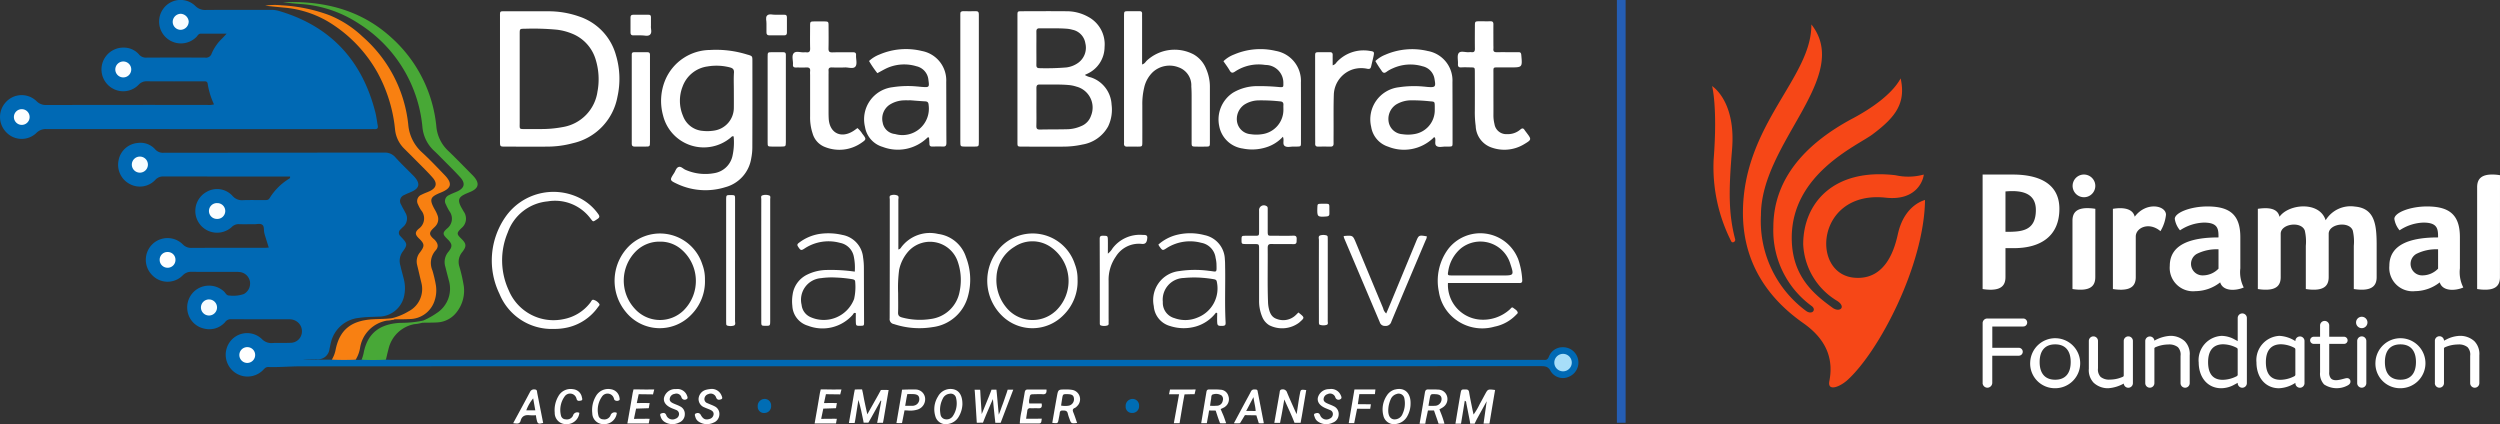 <svg xmlns="http://www.w3.org/2000/svg" xmlns:xlink="http://www.w3.org/1999/xlink" width="286.425" height="48.595" viewBox="0 0 286.425 48.595">
  <rect x="0" y="0" width="286.425" height="48.595" fill="#333333" stroke="none"/>
  <defs>
    <clipPath id="clip-path">
      <rect id="Rectangle_36677" data-name="Rectangle 36677" width="90.272" height="41.686" fill="#fff"/>
    </clipPath>
  </defs>
  <g id="Group_114844" data-name="Group 114844" transform="translate(4438 92.194)">
    <g id="Group_110852" data-name="Group 110852" transform="translate(855 120.146)">
      <g id="Group_45126" data-name="Group 45126" transform="translate(-5293 -212.339)">
        <g id="Group_45114" data-name="Group 45114" transform="translate(0 0)">
          <g id="Group_62" data-name="Group 62" transform="translate(0)">
            <path id="Path_87" data-name="Path 87" d="M39.76,52.749c.246.01.49.028.736.028h131.63a3.14,3.14,0,0,1,.335,0c.286.033.43-.08.547-.357a1.672,1.672,0,0,1,1.619-1.092,1.755,1.755,0,0,1,.7,3.369,1.64,1.64,0,0,1-2.116-.632c-.276-.539-.626-.569-1.119-.569q-71.017.011-142.035.019c-1.248,0-2.5.119-3.75.08-.332-.01-.468.206-.655.389a2.5,2.5,0,0,1-3.631-3.43,2.443,2.443,0,0,1,3.536-.165,1.5,1.5,0,0,0,1.242.456c.716-.027,1.433.009,2.148-.028a1.3,1.3,0,0,0,1.157-.968,1.365,1.365,0,0,0-.5-1.437,1.468,1.468,0,0,0-.879-.287c-2.259,0-4.519,0-6.778-.009a.778.778,0,0,0-.606.34,2.409,2.409,0,0,1-2.313.755,2.459,2.459,0,0,1-2.009-2.148,2.5,2.5,0,0,1,1.32-2.511,2.539,2.539,0,0,1,2.873.384c.189.171.283.483.614.468a3.758,3.758,0,0,0,1.65-.165,1.368,1.368,0,0,0,.709-1.466,1.34,1.34,0,0,0-1.154-1.059,5.588,5.588,0,0,0-.67-.021c-1.612,0-3.223.01-4.833-.007a1.325,1.325,0,0,0-1.053.423,2.435,2.435,0,0,1-3.491-.046,2.486,2.486,0,0,1,3.491-3.54,1.317,1.317,0,0,0,1.047.424c2.775-.015,5.549-.007,8.324-.009.153,0,.308-.016.5-.027-.147-.469-.287-.912-.423-1.355a3.833,3.833,0,0,1-.1-.39c-.06-.3.024-.693-.225-.871s-.608-.054-.919-.058c-.581-.009-1.163.013-1.744-.009a1.083,1.083,0,0,0-.828.326,2.493,2.493,0,1,1-2.886-4.023,2.389,2.389,0,0,1,2.952.435,1.432,1.432,0,0,0,1.276.511c.8-.025,1.61-.007,2.416-.006.223,0,.438.015.581-.229A6.791,6.791,0,0,1,28.712,32c.057-.036.1-.079.077-.228h-.483q-7.015,0-14.03-.009a1.171,1.171,0,0,0-.929.392,2.423,2.423,0,0,1-2.956.457,2.48,2.48,0,0,1-1.26-2.657,2.443,2.443,0,0,1,2.2-2.029,2.258,2.258,0,0,1,2,.727,1.179,1.179,0,0,0,.993.395q12.62-.013,25.239-.018a1.56,1.56,0,0,1,1.284.535c.63.7,1.312,1.345,1.972,2.012.077.08.158.159.231.243.673.773.563,1.291-.365,1.705-.264.119-.542.214-.794.356a.734.734,0,0,0-.377,1.113c.134.307.32.588.466.891a1.266,1.266,0,0,1-.287,1.695c-.094.1-.194.185-.284.284a.494.494,0,0,0,0,.721c.03.034.063.064.094.1.749.789.769.9.15,1.743a1.792,1.792,0,0,0-.228,1.539c.121.544.28,1.081.411,1.623a4.194,4.194,0,0,1,.045,1.732,2.988,2.988,0,0,1-2.977,2.5c-.736.039-1.474.031-2.207.143a3.675,3.675,0,0,0-3.226,2.813c-.067.235-.1.48-.164.718A1.324,1.324,0,0,1,31.8,52.7c-.514.015-1.028,0-1.542.054h3.315a5.031,5.031,0,0,1,2.735,0,2.012,2.012,0,0,0,.675,0,5.388,5.388,0,0,1,2.778-.006" transform="translate(4.446 -11.547)" fill="#0069b4"/>
            <path id="Path_88" data-name="Path 88" d="M24.52,28.881a8.665,8.665,0,0,1-.724-2.347c-.025-.229-.158-.3-.363-.292-.134,0-.268,0-.4,0-2.058,0-4.117.009-6.175-.007a1.2,1.2,0,0,0-.984.407,2.46,2.46,0,0,1-3.025.383,2.5,2.5,0,0,1,1.336-4.648,2.279,2.279,0,0,1,1.726.767,1.035,1.035,0,0,0,.868.381q3.356-.02,6.711,0a.679.679,0,0,0,.76-.471,5.24,5.24,0,0,1,1.223-1.747c.139-.137.267-.286.491-.527-1.068,0-2.015,0-2.964,0-.271,0-.359.243-.512.392A2.5,2.5,0,1,1,19.366,17.3a2.439,2.439,0,0,1,2.979.27,1.587,1.587,0,0,0,1.29.493c2.438-.019,4.878-.009,7.316-.01a3.269,3.269,0,0,1,.928.1c5.971,1.729,9.615,5.675,11.127,11.653.125.5.182,1.01.274,1.515.055.293-.064.416-.359.395-.179-.012-.359,0-.538,0q-18.523,0-37.047-.007a1.5,1.5,0,0,0-1.175.453,2.432,2.432,0,0,1-3.442-.083,2.5,2.5,0,0,1,0-3.506,2.442,2.442,0,0,1,3.445-.082,1.5,1.5,0,0,0,1.169.462q9.2-.018,18.389-.01a2.208,2.208,0,0,0,.8-.064" transform="translate(0 -16.923)" fill="#0069b4"/>
            <path id="Path_89" data-name="Path 89" d="M37.854,53.565a9.182,9.182,0,0,0,1.518-.847,3.327,3.327,0,0,0,1.391-3.759q-.206-.777-.4-1.556a1.807,1.807,0,0,1,.346-1.7c.511-.627.465-.913-.128-1.489-.533-.52-.563-.7-.013-1.191a1.423,1.423,0,0,0,.261-1.984,6.028,6.028,0,0,1-.4-.771.736.736,0,0,1,.366-1.071c.29-.164.611-.273.916-.411.847-.383.99-.928.363-1.623-.675-.746-1.4-1.445-2.106-2.163-.3-.3-.594-.608-.909-.892a4.221,4.221,0,0,1-1.326-2.773,15.717,15.717,0,0,0-7.18-11.718A13.787,13.787,0,0,0,23.7,17.3c-.646-.043-1.29-.119-1.926-.2,4.66-.182,8.923.853,12.46,4.1a15.716,15.716,0,0,1,5.1,10.126A4.338,4.338,0,0,0,40.666,34.1c.922.88,1.805,1.8,2.7,2.7a4.777,4.777,0,0,1,.363.393c.548.7.421,1.209-.393,1.588-.283.133-.584.231-.858.38-.569.308-.669.617-.4,1.215.109.243.261.468.384.7a1.392,1.392,0,0,1-.279,1.927c-.536.541-.535.655.006,1.186.6.584.63.88.1,1.553a1.748,1.748,0,0,0-.338,1.573,18.183,18.183,0,0,1,.535,2.35,4,4,0,0,1-.833,2.955A2.978,2.978,0,0,1,39.4,53.787c-.557.031-1.117.024-1.676.034-.089-.153.04-.2.131-.256" transform="translate(10.658 -16.847)" fill="#48a836"/>
            <path id="Path_90" data-name="Path 90" d="M34.912,53.192a6.8,6.8,0,0,0,1.912-.788,2.872,2.872,0,0,0,1.463-3.295c-.165-.672-.316-1.348-.48-2.02a1.628,1.628,0,0,1,.328-1.445c.556-.733.53-.973-.115-1.592-.451-.433-.489-.713-.027-1.111a1.453,1.453,0,0,0,.255-2.14,4.32,4.32,0,0,1-.344-.651.784.784,0,0,1,.424-1.116c.293-.158.617-.261.917-.4.767-.366.909-.9.344-1.544-.587-.672-1.236-1.291-1.863-1.929-.456-.462-.917-.916-1.376-1.375a3.555,3.555,0,0,1-1.069-2.18A17.033,17.033,0,0,0,33.3,25.113a15.785,15.785,0,0,0-5.77-5.95A11.962,11.962,0,0,0,22.51,17.6c-.7-.07-1.406-.13-2.109-.219a7.483,7.483,0,0,1,1.869-.039,18.487,18.487,0,0,1,5.488,1.133,12.256,12.256,0,0,1,3.805,2.46A15.521,15.521,0,0,1,36.79,31a4.821,4.821,0,0,0,1.546,3.163c.907.828,1.752,1.726,2.606,2.611.937.968.813,1.524-.427,2.023s-1.334.776-.691,1.939a3.85,3.85,0,0,1,.34.727,1.177,1.177,0,0,1-.258,1.184c-.1.118-.225.217-.334.331-.378.4-.375.63.012,1.02.079.079.171.144.247.226.377.41.459.794.094,1.2a2.159,2.159,0,0,0-.36,2.31,15.467,15.467,0,0,1,.371,1.562,3.7,3.7,0,0,1-.119,1.854,3.028,3.028,0,0,1-2.87,2.136c-.578.034-1.16.022-1.741.03-.133.049-.279.128-.293-.118" transform="translate(9.984 -16.734)" fill="#f88011"/>
            <path id="Path_91" data-name="Path 91" d="M32.4,41.4a.364.364,0,0,0,.293.118,2.606,2.606,0,0,1-.846.155,3.761,3.761,0,0,0-3.074,3.044,3.744,3.744,0,0,1-.515,1.43c-.912.045-1.823.042-2.735,0a3.442,3.442,0,0,0,.42-1.052c.472-2.5,1.935-3.421,4.251-3.57.736-.046,1.474-.025,2.206-.127" transform="translate(12.493 -4.944)" fill="#f88012"/>
            <path id="Path_92" data-name="Path 92" d="M34.9,41.576l-.131.256a4.431,4.431,0,0,1-.914.165A3.732,3.732,0,0,0,30.9,44.835c-.11.407-.2.818-.3,1.227a26.182,26.182,0,0,1-2.778.006,6.071,6.071,0,0,0,.214-.7c.438-2.4,1.93-3.4,4.212-3.522a12.733,12.733,0,0,0,2.657-.265" transform="translate(13.613 -4.858)" fill="#48a837"/>
            <path id="Path_93" data-name="Path 93" d="M65.3,50.722c.2-1.163.413-2.282.591-3.406.028-.171.086-.424.086-.424s.259-.016.419-.016c.176,0,.413,0,.413,0s.07.286.1.448c.127.782.5,2.41.5,2.41s.928-1.628,1.257-2.236c.158-.295.3-.553.3-.553s.35-.022.885,0q-.228,1.343-.456,2.682c-.034.2-.064.4-.1.594-.045.24-.092.483-.092.483s-.134,0-.664.006q.235-1.26.474-2.523l-.067-.03q-.552.992-1.1,1.982c-.076.137-.311.548-.311.548l-.547,0s-.025-.167-.042-.246c-.164-.785-.316-1.573-.557-2.359-.113.731-.219,1.464-.344,2.192-.036.211-.085.451-.085.451s-.231.01-.658,0" transform="translate(31.959 -2.265)" fill="#fff"/>
            <path id="Path_94" data-name="Path 94" d="M115.539,48.236c-.365.661-.751,1.366-1.116,2.029-.064.118-.264.535-.264.535h-.509s-.031-.237-.043-.3q-.2-1.019-.4-2.036c-.019-.1.01-.226-.179-.286-.115.7-.223,1.393-.34,2.082l-.089.544h-.639s.338-2.049.506-3.031c.022-.133.049-.264.072-.4.089-.5.1-.5.588-.491.234,0,.357.054.4.317.1.617.232,1.227.354,1.839.043.217.094.433.156.716a7.382,7.382,0,0,0,.707-1.2c.21-.368.405-.745.608-1.117.325-.6.325-.6,1.151-.494-.207,1.2-.646,3.853-.646,3.853h-.675s.223-1.614.36-2.563" transform="translate(54.79 -2.263)" fill="#fff"/>
            <path id="Path_95" data-name="Path 95" d="M76.672,47.515c.058-.144.118-.289.171-.435.027-.071.063-.183.063-.183h.566s.021.219.033.316c.074.755.155,1.716.235,2.547.22-.524.279-.754.374-1,.18-.456.326-.925.492-1.387.055-.146.153-.477.153-.477H79.4L77.956,50.69l-.612,0s-.021-.214-.034-.329c-.085-.709-.243-2.387-.243-2.387l-.253.572c-.27.636-.55,1.269-.8,1.915-.037.1-.085.216-.085.216l-.709.009-.012-.171q-.1-1.671-.21-3.342c-.006-.107-.03-.271-.03-.271H75.6a2.25,2.25,0,0,1,.025.228c.033.777.162,2.563.162,2.563s.62-1.518.886-2.173" transform="translate(36.69 -2.254)" fill="#fff"/>
            <path id="Path_96" data-name="Path 96" d="M99.169,48.033c-.115.669-.255,1.53-.392,2.194-.043.209-.088.481-.088.481h-.663s.4-2.277.6-3.414c.033-.182,0-.405.311-.417a.5.5,0,0,1,.551.357c.279.682.587,1.352.885,2.026.034.079.139.311.21.451.158-.95.231-1.612.369-2.306.1-.527.092-.529.731-.45q-.25,1.481-.5,2.958c-.025.155-.061.307-.085.462-.013.1-.058.332-.058.332h-.7s-.046-.121-.083-.214c-.262-.664-.569-1.311-.864-1.962-.051-.113-.036-.086-.222-.5" transform="translate(47.972 -2.264)" fill="#fff"/>
            <path id="Path_97" data-name="Path 97" d="M52.618,46.851a1.172,1.172,0,0,1,1.206.666c.064.17.21.417-.06.517a.383.383,0,0,1-.541-.228.6.6,0,0,0-.791-.4.638.638,0,0,0-.547.517c-.063.3.15.448.381.557.261.124.542.211.794.351a.951.951,0,0,1,.544.926,1.007,1.007,0,0,1-.652.929,1.681,1.681,0,0,1-1.719-.109,1.023,1.023,0,0,1-.384-.535c-.049-.144-.141-.344.058-.4.183-.051.411-.14.56.167a.762.762,0,0,0,1.075.442.573.573,0,0,0,.4-.492.494.494,0,0,0-.343-.518c-.161-.074-.332-.13-.494-.2-.664-.289-.965-.694-.885-1.186a1.321,1.321,0,0,1,1.266-1.007c.045,0,.089,0,.134,0" transform="translate(24.854 -2.277)" fill="#fff"/>
            <path id="Path_98" data-name="Path 98" d="M102.908,46.848a1.188,1.188,0,0,1,1.2.636c.08.165.226.416-.013.533a.382.382,0,0,1-.579-.237.634.634,0,0,0-.874-.35.626.626,0,0,0-.459.523c-.042.267.144.411.351.512.259.128.539.213.794.349a.964.964,0,0,1,.576.974,1.014,1.014,0,0,1-.678.913,1.672,1.672,0,0,1-1.716-.139.943.943,0,0,1-.346-.483c-.051-.158-.189-.372.07-.441.186-.051.407-.116.544.2a.76.76,0,0,0,1.092.405.564.564,0,0,0,.371-.511.47.47,0,0,0-.311-.469c-.182-.083-.372-.149-.556-.231-.649-.287-.947-.712-.852-1.2a1.313,1.313,0,0,1,1.224-.973c.066-.007.133-.009.162-.01" transform="translate(49.467 -2.278)" fill="#fff"/>
            <path id="Path_99" data-name="Path 99" d="M55.222,46.846a1.21,1.21,0,0,1,1.276.727c.061.158.191.374-.048.454-.179.06-.413.125-.554-.183a.653.653,0,0,0-.9-.413.6.6,0,0,0-.448.526.488.488,0,0,0,.349.514c.261.124.539.213.794.347a.964.964,0,0,1,.567.98,1.03,1.03,0,0,1-.687.91,1.7,1.7,0,0,1-1.661-.109.9.9,0,0,1-.395-.524c-.04-.156-.164-.378.1-.444a.386.386,0,0,1,.509.176c.274.5.551.608,1,.472a.606.606,0,0,0,.472-.508c.04-.289-.162-.445-.4-.551-.2-.092-.417-.159-.617-.255a1.02,1.02,0,0,1-.7-1.029,1.146,1.146,0,0,1,.855-1,2.944,2.944,0,0,1,.484-.086" transform="translate(26.159 -2.279)" fill="#fff"/>
            <path id="Path_100" data-name="Path 100" d="M80.969,50.231c-.063.3,0,.557-.359.55-.712-.015-1.425,0-2.164,0a8.528,8.528,0,0,1,.213-1.486c.1-.684.238-1.363.347-2.046.036-.228.1-.366.369-.362.712.012,1.425,0,2.133,0,.027.372-.058.57-.438.541-.31-.024-.626-.007-.938,0-.5.006-.5.006-.578.5a1.116,1.116,0,0,0-.015.56h1.413c.066.377,0,.578-.411.55-.29-.021-.582.007-.871-.007a.3.3,0,0,0-.362.293l-.137.909Z" transform="translate(38.39 -2.262)" fill="#fff"/>
            <path id="Path_101" data-name="Path 101" d="M48.261,50.777c.213-1.215.424-2.356.608-3.5.024-.146.094-.4.094-.4s.21-.006.374,0c.667.027,1.336.009,2,.009-.061.238-.139.563-.139.563l-1.641-.021s-.177.78-.219,1.017c.6,0,1-.024,1.474,0-.046.305-.1.588-.1.588l-1.454.048-.244,1.172,1.483-.012.311.006-.1.532s-.136,0-.232,0c-.713-.007-1.427,0-2.221,0" transform="translate(23.618 -2.265)" fill="#fff"/>
            <path id="Path_102" data-name="Path 102" d="M62.665,50.777c.211-1.215.424-2.356.606-3.5.025-.146.094-.4.094-.4s.211-.006.374,0c.667.027,1.337.009,2,.009-.061.238-.14.563-.14.563l-1.641-.021s-.177.78-.219,1.017c.6,0,1-.024,1.474,0-.046.305-.1.588-.1.588l-1.455.048-.244,1.172,1.483-.012.311.006-.094.532s-.137,0-.234,0c-.713-.007-1.427,0-2.219,0" transform="translate(30.667 -2.265)" fill="#fff"/>
            <path id="Path_103" data-name="Path 103" d="M48.38,49.583a1.438,1.438,0,0,1-1.5,1.288,1.265,1.265,0,0,1-1.312-1.248,3.119,3.119,0,0,1,.4-1.935,1.625,1.625,0,0,1,1.763-.81,1.155,1.155,0,0,1,.958.986c.018.113.052.247-.074.289a.445.445,0,0,1-.5-.051c-.042-.043-.046-.124-.074-.183a.755.755,0,0,0-1.358-.206,2.646,2.646,0,0,0-.413,2.169.548.548,0,0,0,.533.438.769.769,0,0,0,.843-.419.5.5,0,0,1,.733-.319" transform="translate(22.29 -2.279)" fill="#fff"/>
            <path id="Path_104" data-name="Path 104" d="M45.5,49.584a1.456,1.456,0,0,1-1.577,1.287,1.281,1.281,0,0,1-1.248-1.318,3.123,3.123,0,0,1,.411-1.868,1.6,1.6,0,0,1,1.7-.816,1.129,1.129,0,0,1,1.005.932c.033.147.113.334-.122.372-.162.027-.365.091-.469-.131-.019-.039-.021-.088-.039-.127a.755.755,0,0,0-1.36-.2,2.645,2.645,0,0,0-.41,2.169.547.547,0,0,0,.536.435.77.77,0,0,0,.841-.42.5.5,0,0,1,.733-.316" transform="translate(20.879 -2.278)" fill="#fff"/>
            <path id="Path_105" data-name="Path 105" d="M103.75,50.744c.21-1.227.414-2.407.609-3.588.018-.109.045-.276.045-.276h2.405l-.058.536-1.786,0-.168,1.15,1.492.013s-.019.1-.024.179c-.007.109-.055.343-.055.343l-1.5-.01-.332,1.65s-.24.01-.63,0" transform="translate(50.773 -2.262)" fill="#fff"/>
            <path id="Path_106" data-name="Path 106" d="M90.479,50.75c.189-1.105.414-2.243.6-3.317l-1.151,0,.113-.547.341,0c.734,0,1.47-.007,2.2,0,.1,0,.4-.007.4-.007l-.127.542s-.194,0-.3,0c-.28,0-.852.024-.852.024s-.116.617-.167.9c-.112.636-.213,1.272-.32,1.908-.037.222-.077.49-.077.49s-.2,0-.664,0" transform="translate(44.008 -2.261)" fill="#fff"/>
            <path id="Path_107" data-name="Path 107" d="M59.824,48.384a.768.768,0,0,1-.758.834.711.711,0,0,1-.779-.725.806.806,0,0,1,.794-.883.737.737,0,0,1,.743.774" transform="translate(28.524 -1.905)" fill="#006db5"/>
            <path id="Path_108" data-name="Path 108" d="M88.128,48.4a.763.763,0,0,1-.777.815.709.709,0,0,1-.76-.743.8.8,0,0,1,.812-.864.743.743,0,0,1,.725.792" transform="translate(42.376 -1.905)" fill="#006db5"/>
            <path id="Path_109" data-name="Path 109" d="M121.566,45.105a1,1,0,1,1-2,.067,1,1,0,0,1,2-.067" transform="translate(58.512 -3.597)" fill="#a7def9"/>
            <path id="Path_110" data-name="Path 110" d="M17.3,40.876a.921.921,0,0,1-1.842-.01.921.921,0,0,1,1.842.01" transform="translate(7.565 -5.645)" fill="#f6fcff"/>
            <path id="Path_111" data-name="Path 111" d="M11.983,29.889a.921.921,0,0,1-1.842,0,.921.921,0,1,1,1.842,0" transform="translate(4.963 -11.03)" fill="#f8fdff"/>
            <path id="Path_112" data-name="Path 112" d="M17.012,32.546a.906.906,0,1,1-.022,1.811.906.906,0,1,1,.022-1.811" transform="translate(7.873 -9.277)" fill="#fafdff"/>
            <path id="Path_113" data-name="Path 113" d="M19.33,43.626a.893.893,0,0,1,.892.882.905.905,0,0,1-1.81.043.9.9,0,0,1,.917-.925" transform="translate(9.011 -3.855)" fill="#fff"/>
            <path id="Path_114" data-name="Path 114" d="M13.2,36.309a.876.876,0,0,1,.889.879.89.89,0,0,1-.917.922.9.9,0,0,1-.891-.886.881.881,0,0,1,.919-.914" transform="translate(6.013 -7.436)" fill="#fff"/>
            <path id="Path_115" data-name="Path 115" d="M9.809,21.652a.913.913,0,1,1-.937.85.92.92,0,0,1,.937-.85" transform="translate(4.341 -14.609)" fill="#fafdff"/>
            <path id="Path_116" data-name="Path 116" d="M15.116,18.9a.946.946,0,0,1-.95.92.911.911,0,0,1-.88-.907.93.93,0,0,1,.935-.928.966.966,0,0,1,.9.914" transform="translate(6.502 -16.405)" fill="#f8fdff"/>
            <path id="Path_117" data-name="Path 117" d="M2,25.32a.9.9,0,1,1-.045,1.8A.9.9,0,1,1,2,25.32" transform="translate(0.516 -12.813)" fill="#fdfeff"/>
            <g id="Group_110776" data-name="Group 110776" transform="translate(56.351 1.277)">
              <path id="Path_118" data-name="Path 118" d="M51.785,22.963a6.482,6.482,0,0,0-4.246-4.569,10.544,10.544,0,0,0-3.549-.6c-1.631-.01-3.262,0-4.894,0-.681,0-.634-.054-.634.669v7.1q0,3.552,0,7.1c0,.63,0,.634.611.636,1.61,0,3.219.013,4.829,0a11.265,11.265,0,0,0,2.913-.392,6.676,6.676,0,0,0,5.1-5.3,9.46,9.46,0,0,0-.125-4.642M49.643,26.9a4.8,4.8,0,0,1-3.984,4.157,13.015,13.015,0,0,1-2.53.228c-.536.013-1.072,0-1.609,0-.909,0-.8.077-.8-.773,0-1.674,0-3.35,0-5.024q0-2.547,0-5.092c0-.591.006-.6.566-.6a28.616,28.616,0,0,1,3.747.113,6.759,6.759,0,0,1,1.679.444,4.61,4.61,0,0,1,2.729,3.028,7.674,7.674,0,0,1,.209,3.513" transform="translate(-37.529 -17.779)" fill="#fff"/>
              <path id="Path_119" data-name="Path 119" d="M88.667,30.963a4.437,4.437,0,0,0,.384-2.483,3.462,3.462,0,0,0-2.376-3.113,2.182,2.182,0,0,1-.67-.265.261.261,0,0,1,.048-.051c.06-.03.122-.052.182-.082a3.391,3.391,0,0,0,2.014-3.083,3.562,3.562,0,0,0-1.875-3.454,5.051,5.051,0,0,0-2.507-.642c-1.7-.015-3.4-.006-5.1,0-.484,0-.5.01-.5.463q0,7.276,0,14.554c0,.486.01.491.541.494,1.588,0,3.175.012,4.765,0a10.059,10.059,0,0,0,2.13-.238,4.115,4.115,0,0,0,2.962-2.094M80.817,19.745c1.049.018,2.1-.031,3.146.052a3.214,3.214,0,0,1,.59.11,1.873,1.873,0,0,1,1.491,1.54,2.134,2.134,0,0,1-.822,2.255,2.931,2.931,0,0,1-1.357.527,27.887,27.887,0,0,1-3.076.082c-.258,0-.356-.1-.353-.36.01-.646,0-1.293,0-1.939,0-.626.01-1.251,0-1.874-.006-.284.092-.4.383-.393m5.89,9.973a1.939,1.939,0,0,1-1.15,1.235,4.1,4.1,0,0,1-1.625.356c-1.028.027-2.055.012-3.083.036-.323.006-.426-.1-.417-.423.021-.713.006-1.427.006-2.142s.009-1.428,0-2.145c0-.286.04-.46.393-.45,1.093.024,2.189-.037,3.281.057a3.908,3.908,0,0,1,.916.186,2.477,2.477,0,0,1,1.683,3.29" transform="translate(-18.049 -17.78)" fill="#fff"/>
              <path id="Path_120" data-name="Path 120" d="M60.763,21.314a11.917,11.917,0,0,0-4.3-.538A5.625,5.625,0,0,0,51.337,24.2a6.233,6.233,0,0,0-.259,4.075A4.8,4.8,0,0,0,58.846,30.8c.076-.073.144-.182.32-.119a7.108,7.108,0,0,1-.119,2.164,2.544,2.544,0,0,1-2.07,2.037,5.638,5.638,0,0,1-3.345-.384c-.261-.115-.5-.414-.774-.317s-.35.444-.506.687c-.533.824-.538.84.369,1.263a7.628,7.628,0,0,0,5.5.362,4.066,4.066,0,0,0,2.962-3.317,6.563,6.563,0,0,0,.125-1.333q.016-4.9.006-9.794c0-.569,0-.575-.548-.739M59.2,23.393c-.043.669-.012,1.34-.012,2.011,0,.648.007,1.294,0,1.942a2.644,2.644,0,0,1-2.329,2.675,4.639,4.639,0,0,1-1.2.027,2.615,2.615,0,0,1-2.291-1.708,4.445,4.445,0,0,1-.04-3.4,3.534,3.534,0,0,1,2.845-2.277,6.148,6.148,0,0,1,2.529.1c.349.088.529.216.5.626" transform="translate(-31.463 -16.328)" fill="#fff"/>
              <path id="Path_121" data-name="Path 121" d="M92.776,24.234a2.187,2.187,0,0,1,1.4,2.169c.025.356.036.713.036,1.071,0,1.765,0,3.53,0,5.295,0,.517.012.52.52.529q.536.009,1.074,0c.493-.007.5-.01.5-.533q0-3.15,0-6.3a5.138,5.138,0,0,0-.433-2.084,3.334,3.334,0,0,0-1.421-1.643,4.685,4.685,0,0,0-5.4.73c-.133.14-.222.337-.514.417V18.735c0-.223-.006-.448,0-.67,0-.2-.082-.283-.28-.28-.424,0-.849,0-1.273,0-.508,0-.508.007-.518.506,0,.112,0,.223,0,.335V32.5c0,.134.009.27,0,.4-.022.279.077.411.377.4.4-.016.806,0,1.208,0,.5-.009.511-.013.512-.535.006-1.407,0-2.815,0-4.222a7.951,7.951,0,0,1,.21-1.994,3.513,3.513,0,0,1,.993-1.789,2.846,2.846,0,0,1,3.01-.523" transform="translate(-14.039 -17.778)" fill="#fff"/>
              <path id="Path_122" data-name="Path 122" d="M99.146,31.96a4.315,4.315,0,0,0,1.954-1.22c.188.39-.086.847.219,1.06.281.2.7.045,1.05.066.112.007.223,0,.335,0,.465-.015.468-.015.468-.5,0-2.28.006-4.56-.006-6.841a3.483,3.483,0,0,0-2.867-3.619,7.66,7.66,0,0,0-4.794.411,3.58,3.58,0,0,0-1.214.767c.243.356.5.693.71,1.056.182.316.351.317.63.121a4.892,4.892,0,0,1,3.46-.748,2.046,2.046,0,0,1,2.064,2.116c.009.423,0,.447-.45.419a23.837,23.837,0,0,0-2.545-.11,5.448,5.448,0,0,0-2.751.739,3.664,3.664,0,0,0-1.6,3.849A3.187,3.187,0,0,0,96.5,32.087a5.348,5.348,0,0,0,2.65-.127m-3.286-2.852a2.005,2.005,0,0,1,.818-2.048,3.125,3.125,0,0,1,1.579-.487,19.757,19.757,0,0,1,2.535.115c.289.018.386.167.365.436-.01.155,0,.311,0,.468a2.818,2.818,0,0,1-2.466,2.855,4.1,4.1,0,0,1-1.266,0,1.706,1.706,0,0,1-1.562-1.339" transform="translate(-10.472 -16.349)" fill="#fff"/>
              <path id="Path_123" data-name="Path 123" d="M73.661,30.9c.06-.055.11-.153.244-.054.013.22.039.463.042.7,0,.225.1.32.325.316.4-.007.806-.018,1.208,0,.329.018.416-.118.414-.432-.015-2.325-.009-4.651-.021-6.976a3.423,3.423,0,0,0-2.781-3.539,7.7,7.7,0,0,0-4.863.4,3.761,3.761,0,0,0-1.2.745,11.57,11.57,0,0,0,.953,1.394c.375-.2.719-.4,1.081-.573a4.842,4.842,0,0,1,3.4-.219,1.764,1.764,0,0,1,1.369,1.565c.118.849.1.864-.76.8-.179-.013-.356-.037-.535-.049a11.36,11.36,0,0,0-2.807.083,3.7,3.7,0,0,0-3.165,4.541,2.859,2.859,0,0,0,2.029,2.3,4.852,4.852,0,0,0,5.058-1m-5.045-1.732a1.926,1.926,0,0,1,.748-2.079,3.2,3.2,0,0,1,1.707-.523c.2-.013.4,0,.6,0v-.015c.6.045,1.2.1,1.807.131.279.016.368.139.387.417a3.027,3.027,0,0,1-3.844,3.326,1.583,1.583,0,0,1-1.409-1.254" transform="translate(-23.814 -16.349)" fill="#fff"/>
              <path id="Path_124" data-name="Path 124" d="M114.067,31.868c.089,0,.179,0,.268,0,.489-.012.49-.013.49-.477,0-2.3,0-4.605-.012-6.909a3.433,3.433,0,0,0-2.83-3.567,7.719,7.719,0,0,0-4.86.426,3.542,3.542,0,0,0-1.142.724,11.053,11.053,0,0,0,.684,1.065c.161.274.32.393.623.15a3.646,3.646,0,0,1,.7-.386,4.868,4.868,0,0,1,3.4-.229,1.765,1.765,0,0,1,1.375,1.486c.159.879.094.95-.8.882-.156-.013-.311-.034-.468-.045a11.594,11.594,0,0,0-2.809.079,3.7,3.7,0,0,0-3.186,4.528,2.845,2.845,0,0,0,1.954,2.283,4.85,4.85,0,0,0,5.123-.962c.06-.055.1-.156.222-.092.155.316-.1.78.206.984.283.188.7.04,1.051.06m-3.7-1.421a4.074,4.074,0,0,1-1.269,0,1.707,1.707,0,0,1-1.553-1.27,1.981,1.981,0,0,1,.807-2.119,3.344,3.344,0,0,1,1.784-.493,19.41,19.41,0,0,1,2.142.115c.508.039.508.046.52.551,0,.134,0,.268,0,.4a2.774,2.774,0,0,1-2.431,2.815" transform="translate(-4.757 -16.349)" fill="#fff"/>
              <path id="Path_125" data-name="Path 125" d="M68.408,30.792c-.18.128-.32.238-.471.334-1.413.9-2.729.244-2.825-1.407-.016-.268-.019-.536-.019-.8q0-2.145,0-4.291a4.019,4.019,0,0,0,0-.4c-.027-.29.1-.392.387-.381.491.018.984.021,1.474,0,.417-.019.973.2,1.214-.1s.049-.859.077-1.3c.016-.268-.107-.341-.357-.338-.782.01-1.565-.012-2.347.012-.353.01-.462-.1-.453-.453.021-.849.01-1.7.006-2.547,0-.538-.009-.539-.564-.547q-.5-.007-1.005,0c-.541.007-.545.009-.547.55,0,.849-.019,1.7.006,2.547.01.363-.122.486-.46.442a1.008,1.008,0,0,0-.2,0c-.416.042-.958-.192-1.217.1-.274.313-.054.856-.092,1.3-.025.276.113.349.357.343.38-.007.761.013,1.139-.006.328-.018.518.064.469.438a3.018,3.018,0,0,0,0,.4c0,1.586,0,3.172,0,4.759a5.815,5.815,0,0,0,.292,1.978,2.337,2.337,0,0,0,1.461,1.558,4.414,4.414,0,0,0,4.039-.438c.681-.46.679-.472.191-1.1a2.832,2.832,0,0,0-.547-.642" transform="translate(-26.517 -17.399)" fill="#fff"/>
              <path id="Path_126" data-name="Path 126" d="M120,31.294c-.067-.089-.141-.174-.2-.268-.134-.214-.265-.256-.48-.074a2.187,2.187,0,0,1-1.544.536,1.362,1.362,0,0,1-1.431-1.153,4.135,4.135,0,0,1-.121-.995c.007-.783,0-1.565,0-2.347h0c0-.828,0-1.655,0-2.483,0-.715-.06-.664.634-.666h1.275c1.418,0,1.412,0,1.282-1.43-.021-.228-.1-.325-.322-.313-.156.007-.313,0-.469,0-.672,0-1.342-.009-2.014,0-.277.006-.42-.074-.39-.375.015-.155,0-.313,0-.469,0-.783-.007-1.565,0-2.349,0-.258-.089-.359-.349-.351-.4.013-.806,0-1.208,0-.554.006-.56.009-.563.547-.006.873-.012,1.744,0,2.617,0,.292-.1.408-.386.377a1.153,1.153,0,0,0-.268,0c-.416.046-.98-.2-1.206.116-.2.284-.054.816-.079,1.239-.016.28.071.408.374.39.356-.021.715-.009,1.072,0,.474.007.484.01.486.475.006,1.5.009,3,0,4.493a11.286,11.286,0,0,0,.1,1.738,2.7,2.7,0,0,0,1.594,2.387,4.358,4.358,0,0,0,3.936-.283c.9-.535.888-.553.27-1.363" transform="translate(-1.473 -17.399)" fill="#fff"/>
              <path id="Path_127" data-name="Path 127" d="M74,36.393a4.1,4.1,0,0,0-4.239,1.533.463.463,0,0,1-.325.244v-.71c0-1.653,0-3.308,0-4.961,0-.17.088-.4-.085-.5a1.027,1.027,0,0,0-.78-.028c-.207.058-.118.311-.118.478,0,4.537,0,9.073-.013,13.611a.572.572,0,0,0,.481.657,9.285,9.285,0,0,0,4.434.35,4.8,4.8,0,0,0,4.073-3.607,7.116,7.116,0,0,0-.244-4.415A3.868,3.868,0,0,0,74,36.393M76.453,43a3.854,3.854,0,0,1-3.33,3.138,7.9,7.9,0,0,1-3.254-.174c-.331-.088-.48-.222-.466-.585.027-.691.007-1.384.007-2.219a15.408,15.408,0,0,1,.116-2.659,4.6,4.6,0,0,1,1.114-2.174A3.353,3.353,0,0,1,76.217,39.5a6.447,6.447,0,0,1,.235,3.5" transform="translate(-22.862 -10.867)" fill="#fff"/>
              <path id="Path_128" data-name="Path 128" d="M49.47,44.039c-.185-.028-.259.217-.368.35a5.028,5.028,0,0,1-3.016,1.865,5.553,5.553,0,0,1-6.313-3.286,8.191,8.191,0,0,1-.113-6.643A5.365,5.365,0,0,1,44.23,32.77a5.073,5.073,0,0,1,4.876,1.92c.366.463.277.457.824.1.283-.186.265-.329.086-.581a5.882,5.882,0,0,0-1.993-1.757,6.712,6.712,0,0,0-8.637,2.109,8.745,8.745,0,0,0-.672,8.816,6.451,6.451,0,0,0,6.2,4.006,6.8,6.8,0,0,0,1.668-.182A5.872,5.872,0,0,0,50,44.878c.082-.119.262-.244.119-.4a1.169,1.169,0,0,0-.652-.435" transform="translate(-37.835 -10.976)" fill="#fff"/>
              <path id="Path_129" data-name="Path 129" d="M75.631,17.781c-.469.019-.94.013-1.409,0-.259-.006-.371.1-.349.353.007.089,0,.179,0,.268q0,7.145,0,14.288c0,.6,0,.6.57.608q.5.007,1.007,0c.538-.007.544-.01.545-.561q0-3.554,0-7.11V19.993c0-.6-.009-1.208,0-1.811.006-.273-.063-.414-.371-.4" transform="translate(-20.2 -17.78)" fill="#fff"/>
              <path id="Path_130" data-name="Path 130" d="M119.766,37.733a4.652,4.652,0,0,0-7.961-1.083,6.114,6.114,0,0,0-1.087,4.89,4.881,4.881,0,0,0,1.312,2.669,5.091,5.091,0,0,0,5.061,1.357A4.684,4.684,0,0,0,119.58,44.2c.074-.079.2-.155.174-.267-.068-.253-.319-.362-.5-.515s-.274.054-.381.149a4.552,4.552,0,0,1-3.585,1.175,3.985,3.985,0,0,1-3.524-4.176h7.7c.156,0,.313-.006.469,0,.249.012.363-.071.341-.349a8.613,8.613,0,0,0-.5-2.484m-1.88,1.964h-2.475c-1.071,0-2.14.006-3.211,0-.486,0-.493-.024-.41-.5a4.239,4.239,0,0,1,1.421-2.578,3.579,3.579,0,0,1,5.664,1.664c.463,1.425.484,1.418-.989,1.418" transform="translate(-2.222 -9.417)" fill="#fff"/>
              <path id="Path_131" data-name="Path 131" d="M107.144,22.9c.323.064.393-.069.448-.311.091-.392.191-.78.273-1.174.091-.435.052-.5-.407-.557a4.182,4.182,0,0,0-3.837,1.3.785.785,0,0,1-.445.347c0-.436-.006-.815,0-1.192,0-.231-.1-.319-.322-.313-.38.009-.76,0-1.139,0-.553,0-.551.006-.551.535q0,4.727.007,9.453c0,.156.007.313,0,.469-.013.247.077.369.346.362.469-.012.94-.009,1.409,0,.256,0,.359-.109.354-.362-.007-.491,0-.984,0-1.476.006-1.385-.019-2.772.028-4.155a3.156,3.156,0,0,1,2.242-2.877,3.284,3.284,0,0,1,1.594-.048" transform="translate(-6.842 -16.298)" fill="#fff"/>
              <path id="Path_132" data-name="Path 132" d="M69.072,37.69a2.9,2.9,0,0,0-2.387-2.638,7.039,7.039,0,0,0-2.6-.113,5.189,5.189,0,0,0-2.376,1.025c-.168.121-.229.229-.091.435.3.45.346.483.815.164a4.983,4.983,0,0,1,3.992-.6A1.981,1.981,0,0,1,68,37.516a6.3,6.3,0,0,1,.115,1.744A19.281,19.281,0,0,0,64.9,39.07a5.247,5.247,0,0,0-2.261.544,2.994,2.994,0,0,0-1.649,2.3,4.641,4.641,0,0,0-.028,1.269,2.489,2.489,0,0,0,1.8,2.277,4.613,4.613,0,0,0,5.1-1.235c.091-.1.13-.311.372-.211,0,.329-.01.664,0,1,.018.448.042.46.527.451.42-.009.419-.009.417-.472q-.011-3.052-.019-6.1a7.943,7.943,0,0,0-.083-1.2M68.034,42.4a3.718,3.718,0,0,1-5.006,2.064,1.716,1.716,0,0,1-1.005-1.4,2.484,2.484,0,0,1,2.231-3.058A8.856,8.856,0,0,1,66,39.939a14.122,14.122,0,0,1,1.85.192c.171.037.308.089.31.28a6.247,6.247,0,0,1-.125,1.991" transform="translate(-26.534 -9.417)" fill="#fff"/>
              <path id="Path_133" data-name="Path 133" d="M96.942,38.912c-.006-.357,0-.716-.034-1.072a2.91,2.91,0,0,0-2.332-2.761,6.41,6.41,0,0,0-3.186-.025,5.015,5.015,0,0,0-2.1,1.11c.055.1.083.159.122.213.356.49.365.5.861.17a4.978,4.978,0,0,1,3.929-.588,2.007,2.007,0,0,1,1.646,1.728,3.867,3.867,0,0,1,.1.663c.028,1.142.064.907-.858.822a11.961,11.961,0,0,0-3.4.027,3.344,3.344,0,0,0-2.924,4.015A2.552,2.552,0,0,0,90.651,45.5a5.057,5.057,0,0,0,2.907.055,4.454,4.454,0,0,0,2.332-1.591l.141.043c0,.378-.022.758.006,1.135.025.323.159.357.658.331.295-.016.308-.17.3-.4-.11-2.054-.022-4.109-.051-6.165m-3.126,5.6a3.6,3.6,0,0,1-2.676.085,1.821,1.821,0,0,1-1.34-1.863,2.479,2.479,0,0,1,2.408-2.739,12.332,12.332,0,0,1,1.537-.054,14.206,14.206,0,0,1,1.929.2c.167.036.274.083.31.28a3.58,3.58,0,0,1-2.167,4.091" transform="translate(-12.928 -9.42)" fill="#fff"/>
              <path id="Path_134" data-name="Path 134" d="M49.052,36.215a5.6,5.6,0,0,0-.463,7.694,4.992,4.992,0,0,0,7.468.289,5.415,5.415,0,0,0,1.571-4.057,4.655,4.655,0,0,0-.3-1.713,5.09,5.09,0,0,0-8.275-2.213m6.19,7.426a3.876,3.876,0,0,1-5.627-.107,4.745,4.745,0,0,1,.136-6.64,3.812,3.812,0,0,1,2.733-1.072,3.648,3.648,0,0,1,2.356.818,4.754,4.754,0,0,1,.4,7" transform="translate(-33.214 -9.415)" fill="#fff"/>
              <path id="Path_135" data-name="Path 135" d="M77.327,36.605a5.613,5.613,0,0,0,.256,7.654,4.967,4.967,0,0,0,7.1-.027,5.412,5.412,0,0,0,1.607-4.1,4.6,4.6,0,0,0-.305-1.717,5.086,5.086,0,0,0-8.658-1.807m6.389,7.212a3.883,3.883,0,0,1-5.652-.53A4.907,4.907,0,0,1,77,39.9a4.253,4.253,0,0,1,2.052-3.482,3.679,3.679,0,0,1,4.173.027,4.728,4.728,0,0,1,.5,7.374" transform="translate(-19.185 -9.414)" fill="#fff"/>
              <path id="Path_136" data-name="Path 136" d="M50.395,20.938c-.514,0-1.029,0-1.543,0-.161,0-.252.07-.253.235s0,.313,0,.469v9.391c0,.134,0,.268,0,.4-.006.223.1.322.323.319.4-.006.8,0,1.206,0,.55,0,.557-.007.559-.551,0-1.631,0-3.263,0-4.9V21.68c0-.156-.006-.313,0-.469,0-.2-.1-.274-.287-.273" transform="translate(-32.57 -16.235)" fill="#fff"/>
              <path id="Path_137" data-name="Path 137" d="M61.14,21.253c.012-.225-.083-.32-.314-.316-.424.01-.849,0-1.275,0-.49.006-.5.01-.5.529,0,1.609,0,3.219,0,4.829v.469c0,1.5,0,3,0,4.493,0,.481.013.486.481.494.357.007.715.006,1.072,0,.521-.007.521-.01.535-.508,0-.067,0-.134,0-.2V21.655c0-.134-.007-.268,0-.4" transform="translate(-27.454 -16.236)" fill="#fff"/>
              <path id="Path_138" data-name="Path 138" d="M102.025,44.992c-.165.156-.3.307-.456.43a2.057,2.057,0,0,1-2.03.308c-.661-.219-.84-.813-.95-1.424a4.008,4.008,0,0,1-.048-.535c-.077-2.054-.015-4.108-.037-6.163,0-.335.083-.475.453-.463.827.027,1.655-.012,2.48.016.444.015.369-.259.386-.523.016-.284-.024-.46-.389-.447-.691.028-1.385.015-2.078.006-.923-.01-.846.153-.85-.861,0-.715,0-1.43,0-2.145,0-.153.024-.322-.161-.4a.548.548,0,0,0-.828.53c0,.737,0,1.474,0,2.212,0,.719.042.666-.634.667-.29,0-.581,0-.871,0-.5.009-.5.012-.506.457,0,.486,0,.487.539.494.313,0,.626,0,.938,0,.527.007.533.009.535.56q0,2.949,0,5.9a4.657,4.657,0,0,0,.363,1.892,1.984,1.984,0,0,0,.812.953,3.256,3.256,0,0,0,3.411-.3c.657-.587.678-.557-.076-1.163" transform="translate(-9.615 -10.468)" fill="#fff"/>
              <path id="Path_139" data-name="Path 139" d="M111.648,35.751q-1.407,3.4-2.816,6.808c-.192.465-.39.928-.593,1.406a1.091,1.091,0,0,1-.353-.6q-1.562-3.738-3.111-7.483c-.36-.865-.359-.867-1.311-.8a.59.59,0,0,0-.107.04,2.27,2.27,0,0,0,.067.229q2.042,4.81,4.078,9.618a.581.581,0,0,0,.588.42.668.668,0,0,0,.74-.5c1.3-3.111,2.617-6.214,3.929-9.318a.9.9,0,0,0,.13-.444c-.92-.153-.92-.153-1.241.62" transform="translate(-5.77 -9.328)" fill="#fff"/>
              <path id="Path_140" data-name="Path 140" d="M56.881,39.435q0-3.516,0-7.031c0-.471-.012-.471-.486-.475-.524,0-.524,0-.536.5,0,.067,0,.134,0,.2q0,6.8,0,13.594c0,.155,0,.311.009.468a.19.19,0,0,0,.15.2,1.322,1.322,0,0,0,.727-.012c.237-.094.133-.353.133-.538.007-2.3,0-4.6,0-6.9" transform="translate(-29.016 -10.857)" fill="#fff"/>
              <path id="Path_141" data-name="Path 141" d="M59.5,31.992a1.191,1.191,0,0,0-.785-.028c-.238.055-.149.293-.149.454q-.007,7,0,13.994c0,.493.016.5.475.5.529.01.545,0,.547-.561q0-3.481,0-6.963V36.58c0-1.385,0-2.769,0-4.152,0-.15.069-.36-.083-.435" transform="translate(-27.697 -10.865)" fill="#fff"/>
              <path id="Path_142" data-name="Path 142" d="M89.536,35a3.911,3.911,0,0,0-3.464,1.53,2.156,2.156,0,0,1-.541.615c0-.606.01-1.092,0-1.576s-.051-.466-.573-.477c-.38-.007-.363.2-.363.466q.016,4.589.013,9.176c0,.134,0,.268,0,.4,0,.092.012.2.1.231a1.226,1.226,0,0,0,.786,0c.182-.061.113-.267.122-.416s0-.268,0-.4c0-1.428.006-2.858,0-4.286a4.62,4.62,0,0,1,.825-2.776,3.1,3.1,0,0,1,2.965-1.461c.424.042.6-.139.642-.687.031-.381-.295-.328-.511-.344" transform="translate(-14.954 -9.362)" fill="#fff"/>
              <path id="Path_143" data-name="Path 143" d="M102.478,40.153V35.726c0-.156,0-.313-.006-.469a.2.2,0,0,0-.134-.209,1.3,1.3,0,0,0-.728,0c-.25.088-.146.346-.146.53q-.009,4.359,0,8.72c0,.246,0,.491,0,.737,0,.085.024.219.074.24a1.28,1.28,0,0,0,.786.03c.243-.058.149-.295.149-.457.007-1.565,0-3.131,0-4.7" transform="translate(-6.707 -9.355)" fill="#fff"/>
              <path id="Path_144" data-name="Path 144" d="M48.826,20.419c.29-.006.581.01.87,0,.353-.016.791.152,1.037-.071.279-.253.064-.715.11-1.013,0-.381,0-.693,0-1.005,0-.2-.089-.274-.283-.271-.579,0-1.159.006-1.74,0-.225,0-.32.08-.319.31.007.578,0,1.159,0,1.738,0,.222.1.322.322.317" transform="translate(-32.615 -17.647)" fill="#fff"/>
              <path id="Path_145" data-name="Path 145" d="M60.993,18.066c-.311.012-.626-.013-.937.006-.349.022-.788-.161-1.022.1-.2.225-.04.643-.061.917,0,.369.007.681,0,.993-.007.258.106.354.36.35.557-.01,1.116-.007,1.673,0,.231,0,.313-.106.311-.325-.006-.579-.009-1.159,0-1.738,0-.235-.1-.311-.322-.3" transform="translate(-27.51 -17.658)" fill="#fff"/>
              <path id="Path_146" data-name="Path 146" d="M102.716,33.354c-.012-.828.112-.752-.743-.761h-.134c-.486.013-.486.013-.5.471-.033,1.037.006,1.065,1.046.99.267-.018.353-.119.334-.365-.009-.112,0-.223,0-.335" transform="translate(-6.762 -10.531)" fill="#fff"/>
            </g>
            <path id="Path_147" data-name="Path 147" d="M83.528,49a.874.874,0,0,0,.259-.206,1.087,1.087,0,0,0-.545-1.863,3.933,3.933,0,0,0-.8-.048c-.816,0-.822,0-.971.819-.182,1-.35,2-.526,3.007.642.073.64.073.734-.441.031-.174.07-.349.1-.523.039-.211,0-.459.347-.453.283,0,.529,0,.6.357a4.175,4.175,0,0,0,.182.572c.2.572.2.572.883.5-.141-.4-.264-.8-.423-1.184-.1-.24-.13-.416.153-.539m-.667-.265a2.49,2.49,0,0,1-.9-.007c.045-.295.079-.535.118-.774.089-.542.091-.542.608-.535s.7.13.746.468a.752.752,0,0,1-.575.849" transform="translate(39.614 -2.261)" fill="#fff"/>
            <path id="Path_148" data-name="Path 148" d="M95.116,48.879a1.069,1.069,0,0,0,.4-1.251.969.969,0,0,0-.944-.719c-.419-.048-.846-.016-1.269-.027-.2,0-.271.1-.3.279-.2,1.181-.4,2.407-.6,3.588.557,0,.645,0,.645,0s.042-.237.083-.465c.036-.2.08-.392.112-.59.022-.137.069-.407.069-.407s.165.006.259.007c.177.006.493.006.493.006s.232.719.3.909c.091.264.2.539.2.539a4.119,4.119,0,0,0,.7,0c-.134-.36-.232-.7-.368-1-.088-.2-.264-.621-.264-.621s.308-.134.493-.244m-.836-.143a5.893,5.893,0,0,1-.87.009c.042-.28.066-.518.115-.751.042-.2-.018-.514.241-.556a1.15,1.15,0,0,1,.958.127.566.566,0,0,1,.137.611.674.674,0,0,1-.581.56" transform="translate(45.218 -2.262)" fill="#fff"/>
            <path id="Path_149" data-name="Path 149" d="M111.891,48.914a1.117,1.117,0,0,0,.439-1.3A1.061,1.061,0,0,0,111.3,46.9c-.353-.036-.713,0-1.069-.019-.281-.018-.378.092-.423.363-.191,1.157-.4,2.4-.608,3.557a4.544,4.544,0,0,0,.658,0s.034-.29.1-.575c.046-.2.2-.935.2-.935s.153,0,.287,0c.185,0,.407,0,.407,0s.279.794.344.983c.1.279.176.527.176.527a4.583,4.583,0,0,0,.678,0,11.873,11.873,0,0,0-.377-1.135c-.074-.179-.2-.506-.2-.506s.264-.141.42-.244m-.81-.171a6.279,6.279,0,0,1-.864.007c.052-.305.088-.545.134-.782.107-.567.11-.567.649-.547.477.016.69.17.716.512a.776.776,0,0,1-.636.809" transform="translate(53.442 -2.263)" fill="#fff"/>
            <path id="Path_150" data-name="Path 150" d="M74.176,46.906a1.625,1.625,0,0,0-1.88.8,2.723,2.723,0,0,0-.31,2.243,1.242,1.242,0,0,0,1.5.9,1.7,1.7,0,0,0,1.206-.865,3,3,0,0,0,.4-1.352c.019-.949-.322-1.547-.916-1.722M74,49.945a.848.848,0,0,1-.876.369.649.649,0,0,1-.538-.53,3.676,3.676,0,0,1-.057-.53,2.792,2.792,0,0,1,.311-1.293.951.951,0,0,1,.776-.564.619.619,0,0,1,.755.5A2.6,2.6,0,0,1,74,49.945" transform="translate(35.171 -2.282)" fill="#fff"/>
            <path id="Path_151" data-name="Path 151" d="M107.791,46.9a1.605,1.605,0,0,0-.947.693,2.843,2.843,0,0,0-.4,2.3,1.247,1.247,0,0,0,1.524.952,1.718,1.718,0,0,0,1.239-.919,2.934,2.934,0,0,0,.354-1.407c.031-1.221-.694-1.886-1.766-1.614m.861,2.761a.973.973,0,0,1-1.051.655c-.408-.082-.617-.454-.6-1.075a3.19,3.19,0,0,1,.308-1.278,1.022,1.022,0,0,1,.645-.544.661.661,0,0,1,.9.542,2.814,2.814,0,0,1-.2,1.7" transform="translate(52.048 -2.282)" fill="#fff"/>
            <path id="Path_152" data-name="Path 152" d="M42.231,47.273c-.033-.165,0-.375-.264-.389a.492.492,0,0,0-.55.261c-.624,1.183-1.267,2.353-1.941,3.6.4.043.737.139.853-.286.153-.564.541-.685,1.059-.623a6.289,6.289,0,0,0,.694,0,4.2,4.2,0,0,0,.147.745c.143.356.42.165.682.143l-.682-3.452m-1.251,2a4.713,4.713,0,0,1,.789-1.369c.076.433.153.865.243,1.369Z" transform="translate(19.319 -2.262)" fill="#fff"/>
            <path id="Path_153" data-name="Path 153" d="M97.661,47.244c-.03-.146,0-.337-.222-.354s-.439-.04-.57.222c-.2.4-.421.788-.633,1.18-.432.8-.865,1.616-1.318,2.457a3.639,3.639,0,0,0,.7,0l.562-.925,1.309.022.279.9a2.283,2.283,0,0,0,.578,0c-.226-1.157-.453-2.349-.679-3.5M96.325,49.35l.834-1.592c.092.688.228,1.117.25,1.592-.167.015-.459-.025-1.084,0" transform="translate(46.451 -2.263)" fill="#fff"/>
            <path id="Path_154" data-name="Path 154" d="M72.234,47.8a1.106,1.106,0,0,0-1.147-.914c-.377-.024-1.489.021-1.489.021s-.019.176-.039.3c-.191,1.162-.395,2.322-.6,3.521a5.658,5.658,0,0,0,.64,0l.289-1.457s.211.015.344.016a2.831,2.831,0,0,0,1.184-.116,1.246,1.246,0,0,0,.819-1.373m-1.3.944a1.442,1.442,0,0,1-.267.012c-.22,0-.439,0-.707,0,.052-.3.088-.5.119-.694.054-.328.127-.649.127-.649s.31-.013.66,0c.487.021.685.167.71.524a.75.75,0,0,1-.642.8" transform="translate(33.746 -2.261)" fill="#fff"/>
          </g>
        </g>
      </g>
      <g id="Group_110851" data-name="Group 110851" transform="translate(-5096.847 -209.547)">
        <g id="Group_110850" data-name="Group 110850" clip-path="url(#clip-path)">
          <path id="Path_64405" data-name="Path 64405" d="M2.286,41.656C2.76,36.075,0,34.383,0,34.383s.649,2.365.176,8.438a18.784,18.784,0,0,0,2.009,9.336c.121.279.534.061.458-.229-.775-2.933-.745-5.657-.355-10.272" transform="translate(0.001 -27.315)" fill="#f64717" fill-rule="evenodd"/>
          <path id="Path_64406" data-name="Path 64406" d="M29.193,40.733c3.623-3.3,8.773-13.153,8.869-20.617-.836.248-2.493,1.142-3.108,3.9-.351,1.585-1.343,5.329-5,5.008-5.066-.447-4.333-10.036,3.6-9.169,3.749.413,4.361-2.288,4.361-2.65a6.635,6.635,0,0,1-3.223.08c-7.151-.86-10.587,3.24-10.587,7.914a7.965,7.965,0,0,0,3.883,6.475c1.091.7.305,1.379-.508.8-2.161-1.562-4.688-3.625-4.688-8.022,0-7.346,7.487-10.536,9.247-11.845,2.611-1.949,3.867-3.553,3.229-6.418-1.031,1.9-3.566,3.564-5.46,4.569-5.115,2.72-9.124,6.681-9.124,12.495a10.694,10.694,0,0,0,4.421,9.038c.549.44-.03,1.059-.732.494a12.787,12.787,0,0,1-5.109-10.934c0-8.324,10.491-15.853,5.776-21.846C25.108,6.119,17.2,11.468,17.2,21.595c0,4.549,1.824,9.061,6.91,12.629,3,2.1,3.421,4.512,2.982,6.692-.2,1.177,1.229.615,2.1-.183" transform="translate(-13.665)" fill="#f64717" fill-rule="evenodd"/>
          <path id="Path_64407" data-name="Path 64407" d="M202.266,83.688a1.3,1.3,0,1,0,1.26.948,1.314,1.314,0,0,0-1.26-.948" transform="translate(-159.668 -66.485)" fill="#fff" fill-rule="evenodd"/>
          <path id="Path_64408" data-name="Path 64408" d="M383.272,108.594a2.486,2.486,0,0,1-1.771.771,1.32,1.32,0,0,1-.729-2.456,5.065,5.065,0,0,1,2.5-.531Zm2.5-3.6c0-2.56-1.187-3.526-3.776-3.526-1.928,0-3.734.71-3.734,1.424a2.63,2.63,0,0,0,.6,1.311,5.236,5.236,0,0,1,2.733-.886c1.649,0,1.676.756,1.676,1.7-2.7,0-5.582.565-5.582,3.255a2.678,2.678,0,0,0,2.948,2.9,4.636,4.636,0,0,0,2.825-1.005c.344,1.1,1.894.944,2.7.585a3.867,3.867,0,0,1-.39-2.2Z" transform="translate(-300.094 -80.608)" fill="#fff" fill-rule="evenodd"/>
          <path id="Path_64409" data-name="Path 64409" d="M260.825,108.594a2.486,2.486,0,0,1-1.771.771,1.32,1.32,0,0,1-.729-2.456,5.065,5.065,0,0,1,2.5-.531Zm2.5-3.6c0-2.56-1.187-3.526-3.776-3.526-1.928,0-3.734.71-3.734,1.424a2.63,2.63,0,0,0,.6,1.311,5.235,5.235,0,0,1,2.733-.886c1.649,0,1.676.756,1.676,1.7-2.7,0-5.582.565-5.582,3.255a2.678,2.678,0,0,0,2.948,2.9,4.637,4.637,0,0,0,2.825-1.005c.344,1.1,1.894.944,2.7.585a3.867,3.867,0,0,1-.39-2.2Z" transform="translate(-202.803 -80.608)" fill="#fff" fill-rule="evenodd"/>
          <path id="Path_64410" data-name="Path 64410" d="M153.483,90.257V85.631c1.841-.171,3.482.164,3.482,2.12,0,2.464-1.7,2.506-3.482,2.506m.847-6.563h-3.466V96.812a5.547,5.547,0,0,0,1.012.077c1.076-.031,1.607-.467,1.607-1.44V92.125h.977c2.99,0,5.2-1.325,5.2-4.507,0-3.021-2.547-3.923-5.33-3.923" transform="translate(-119.869 -66.489)" fill="#fff" fill-rule="evenodd"/>
          <path id="Path_64411" data-name="Path 64411" d="M203.575,110.309c0,.978-.531,1.409-1.6,1.441a5.592,5.592,0,0,1-1.015-.077v-7.827c0-.978.53-1.409,1.607-1.44a5.528,5.528,0,0,1,1.012.077Z" transform="translate(-159.67 -81.352)" fill="#fff" fill-rule="evenodd"/>
          <path id="Path_64412" data-name="Path 64412" d="M315.342,105.972a5.624,5.624,0,0,0-.118-1.757c-.408-1.115-2.76-.78-2.76.367v4.97c0,.974-.531,1.409-1.608,1.44a5.542,5.542,0,0,1-1.012-.077v-4.943a5.639,5.639,0,0,0-.118-1.757c-.408-1.115-2.76-.78-2.76.367v4.97c0,.974-.531,1.409-1.607,1.44a5.534,5.534,0,0,1-1.012-.077v-9.19c1.072-.153,2.259-.137,2.481.912,1.042-1.485,4.6-1.818,5.287.4a3.341,3.341,0,0,1,3.352-1.569c2.256.194,2.481,2.036,2.493,4.289v3.794c0,.974-.531,1.409-1.607,1.44a5.546,5.546,0,0,1-1.012-.077Z" transform="translate(-241.819 -80.594)" fill="#fff" fill-rule="evenodd"/>
          <path id="Path_64413" data-name="Path 64413" d="M223.519,110.932a5.53,5.53,0,0,0,1.012.077c1.076-.031,1.607-.467,1.607-1.44v-4.653c0-1.008,1.516-1.723,2.829-.615a4.551,4.551,0,0,0,.634-1.88c0-1.069-2.26-1.539-3.582.222-.24-1.008-1.47-1.073-2.5-.9Z" transform="translate(-177.597 -80.61)" fill="#fff" fill-rule="evenodd"/>
          <path id="Path_64414" data-name="Path 64414" d="M429.262,83.759a5.371,5.371,0,0,0-.886-.077c-1.153,0-1.733.428-1.733,1.445V96.8a5.521,5.521,0,0,0,1.014.077c1.073-.027,1.6-.462,1.6-1.44Z" transform="translate(-338.99 -66.48)" fill="#fff" fill-rule="evenodd"/>
          <path id="Path_64415" data-name="Path 64415" d="M150.878,171.3V164.49a.53.53,0,0,1,.546-.561h4.092a.458.458,0,0,1,.466.465.449.449,0,0,1-.466.451h-3.531v2.441H155a.453.453,0,1,1,0,.905h-3.019V171.3a.567.567,0,0,1-.561.558.554.554,0,0,1-.546-.558" transform="translate(-119.88 -130.231)" fill="#fff" fill-rule="evenodd"/>
          <path id="Path_64416" data-name="Path 64416" d="M182.043,176.605c0-1.234-.561-2.025-1.779-2.025s-1.779.791-1.779,2.025.558,2.025,1.779,2.025,1.779-.794,1.779-2.025m-4.639,0a2.865,2.865,0,1,1,2.86,3,2.824,2.824,0,0,1-2.86-3" transform="translate(-140.956 -137.919)" fill="#fff" fill-rule="evenodd"/>
          <path id="Path_64417" data-name="Path 64417" d="M374.6,176.605c0-1.234-.561-2.025-1.779-2.025s-1.779.791-1.779,2.025.558,2.025,1.779,2.025,1.779-.794,1.779-2.025m-4.639,0a2.865,2.865,0,1,1,2.859,3,2.824,2.824,0,0,1-2.859-3" transform="translate(-293.957 -137.919)" fill="#fff" fill-rule="evenodd"/>
          <path id="Path_64418" data-name="Path 64418" d="M210.674,179.223a2.084,2.084,0,0,1-.572-1.631v-3.178a.524.524,0,0,1,1.049,0v3.131a1.235,1.235,0,0,0,.3.986,1.53,1.53,0,0,0,1.08.309h.012a3.6,3.6,0,0,0,1.451-.32c.1-.046.107-.1.107-.191v-3.915a.525.525,0,0,1,1.05,0v4.831a.526.526,0,0,1-1.05.05,4.228,4.228,0,0,1-1.748.534,2.383,2.383,0,0,1-1.676-.607" transform="translate(-166.937 -138.144)" fill="#fff" fill-rule="evenodd"/>
          <path id="Path_64419" data-name="Path 64419" d="M275.687,168.3a.216.216,0,0,0,.13-.237v-2.784c0-.145-.023-.191-.141-.253a3.5,3.5,0,0,0-1.513-.393c-1.092,0-1.737.657-1.737,2.047,0,1.439.645,2.025,1.68,2.025a3.629,3.629,0,0,0,1.581-.405m-4.341-1.608a2.778,2.778,0,0,1,2.627-3.022,3.154,3.154,0,0,1,1.546.44l.3.157v-2.644a.525.525,0,0,1,1.05,0v7.464a.525.525,0,0,1-1.05,0v-.038l-.332.18a3.139,3.139,0,0,1-1.557.44c-1.535,0-2.581-1.211-2.581-2.976" transform="translate(-215.598 -127.982)" fill="#fff" fill-rule="evenodd"/>
          <path id="Path_64420" data-name="Path 64420" d="M359.251,170.511v-4.833a.523.523,0,0,1,1.046,0v4.833a.523.523,0,1,1-1.046,0m-.13-6.952a.653.653,0,1,1,1.306,0,.653.653,0,1,1-1.306,0" transform="translate(-285.34 -129.408)" fill="#fff" fill-rule="evenodd"/>
          <path id="Path_64421" data-name="Path 64421" d="M403.077,179.013V174.18a.523.523,0,0,1,1.046-.034l.264-.133a3.6,3.6,0,0,1,1.523-.417,2.412,2.412,0,0,1,1.688.608,2.092,2.092,0,0,1,.572,1.631v3.178a.525.525,0,0,1-1.05,0v-3.129a1.227,1.227,0,0,0-.3-.989,1.562,1.562,0,0,0-1.093-.31h-.012a3.751,3.751,0,0,0-1.489.321.172.172,0,0,0-.107.192v3.915a.523.523,0,1,1-1.046,0" transform="translate(-320.265 -137.91)" fill="#fff" fill-rule="evenodd"/>
          <path id="Path_64422" data-name="Path 64422" d="M241.563,179.013V174.18a.524.524,0,0,1,1.046-.034,4.117,4.117,0,0,1,1.787-.55,2.411,2.411,0,0,1,1.688.608,2.093,2.093,0,0,1,.572,1.631v3.178a.525.525,0,0,1-1.05,0v-3.129a1.227,1.227,0,0,0-.3-.989,1.6,1.6,0,0,0-1.1-.31,3.752,3.752,0,0,0-1.489.321.172.172,0,0,0-.107.192v3.915a.523.523,0,1,1-1.046,0" transform="translate(-191.934 -137.91)" fill="#fff" fill-rule="evenodd"/>
          <path id="Path_64423" data-name="Path 64423" d="M307.894,178.231a.216.216,0,0,0,.13-.237V175.21c0-.145-.023-.191-.141-.253a3.456,3.456,0,0,0-1.5-.393c-1.092,0-1.737.657-1.737,2.047,0,1.439.645,2.025,1.679,2.025a3.581,3.581,0,0,0,1.57-.405m-4.329-1.608a2.778,2.778,0,0,1,2.627-3.022,3.714,3.714,0,0,1,1.833.6v-.011a.523.523,0,1,1,1.046,0v4.832a.523.523,0,1,1-1.046,0v-.038a3.7,3.7,0,0,1-1.878.619c-1.535,0-2.581-1.211-2.581-2.976" transform="translate(-241.198 -137.914)" fill="#fff" fill-rule="evenodd"/>
          <path id="Path_64424" data-name="Path 64424" d="M335.111,172.477a1.794,1.794,0,0,1-.477-1.418v-3.247h-.726a.412.412,0,0,1-.415-.4.419.419,0,0,1,.415-.417h.726v-1.311a.525.525,0,0,1,1.049,0v1.311h1.7a.41.41,0,0,1,.405.417.4.4,0,0,1-.405.4h-1.7v3.235a1.031,1.031,0,0,0,.176.7c.428.516,1.535-.012,1.856-.012a.382.382,0,0,1,.4.393c0,.2-.118.355-.4.485a2.627,2.627,0,0,1-2.6-.141" transform="translate(-264.976 -131.207)" fill="#fff" fill-rule="evenodd"/>
        </g>
      </g>
      <path id="Path_64425" data-name="Path 64425" d="M-429.854,1.128V49.563" transform="translate(-4677.399 -213.467)" fill="none" stroke="#255eb4" stroke-width="1"/>
    </g>
  </g>
</svg>
